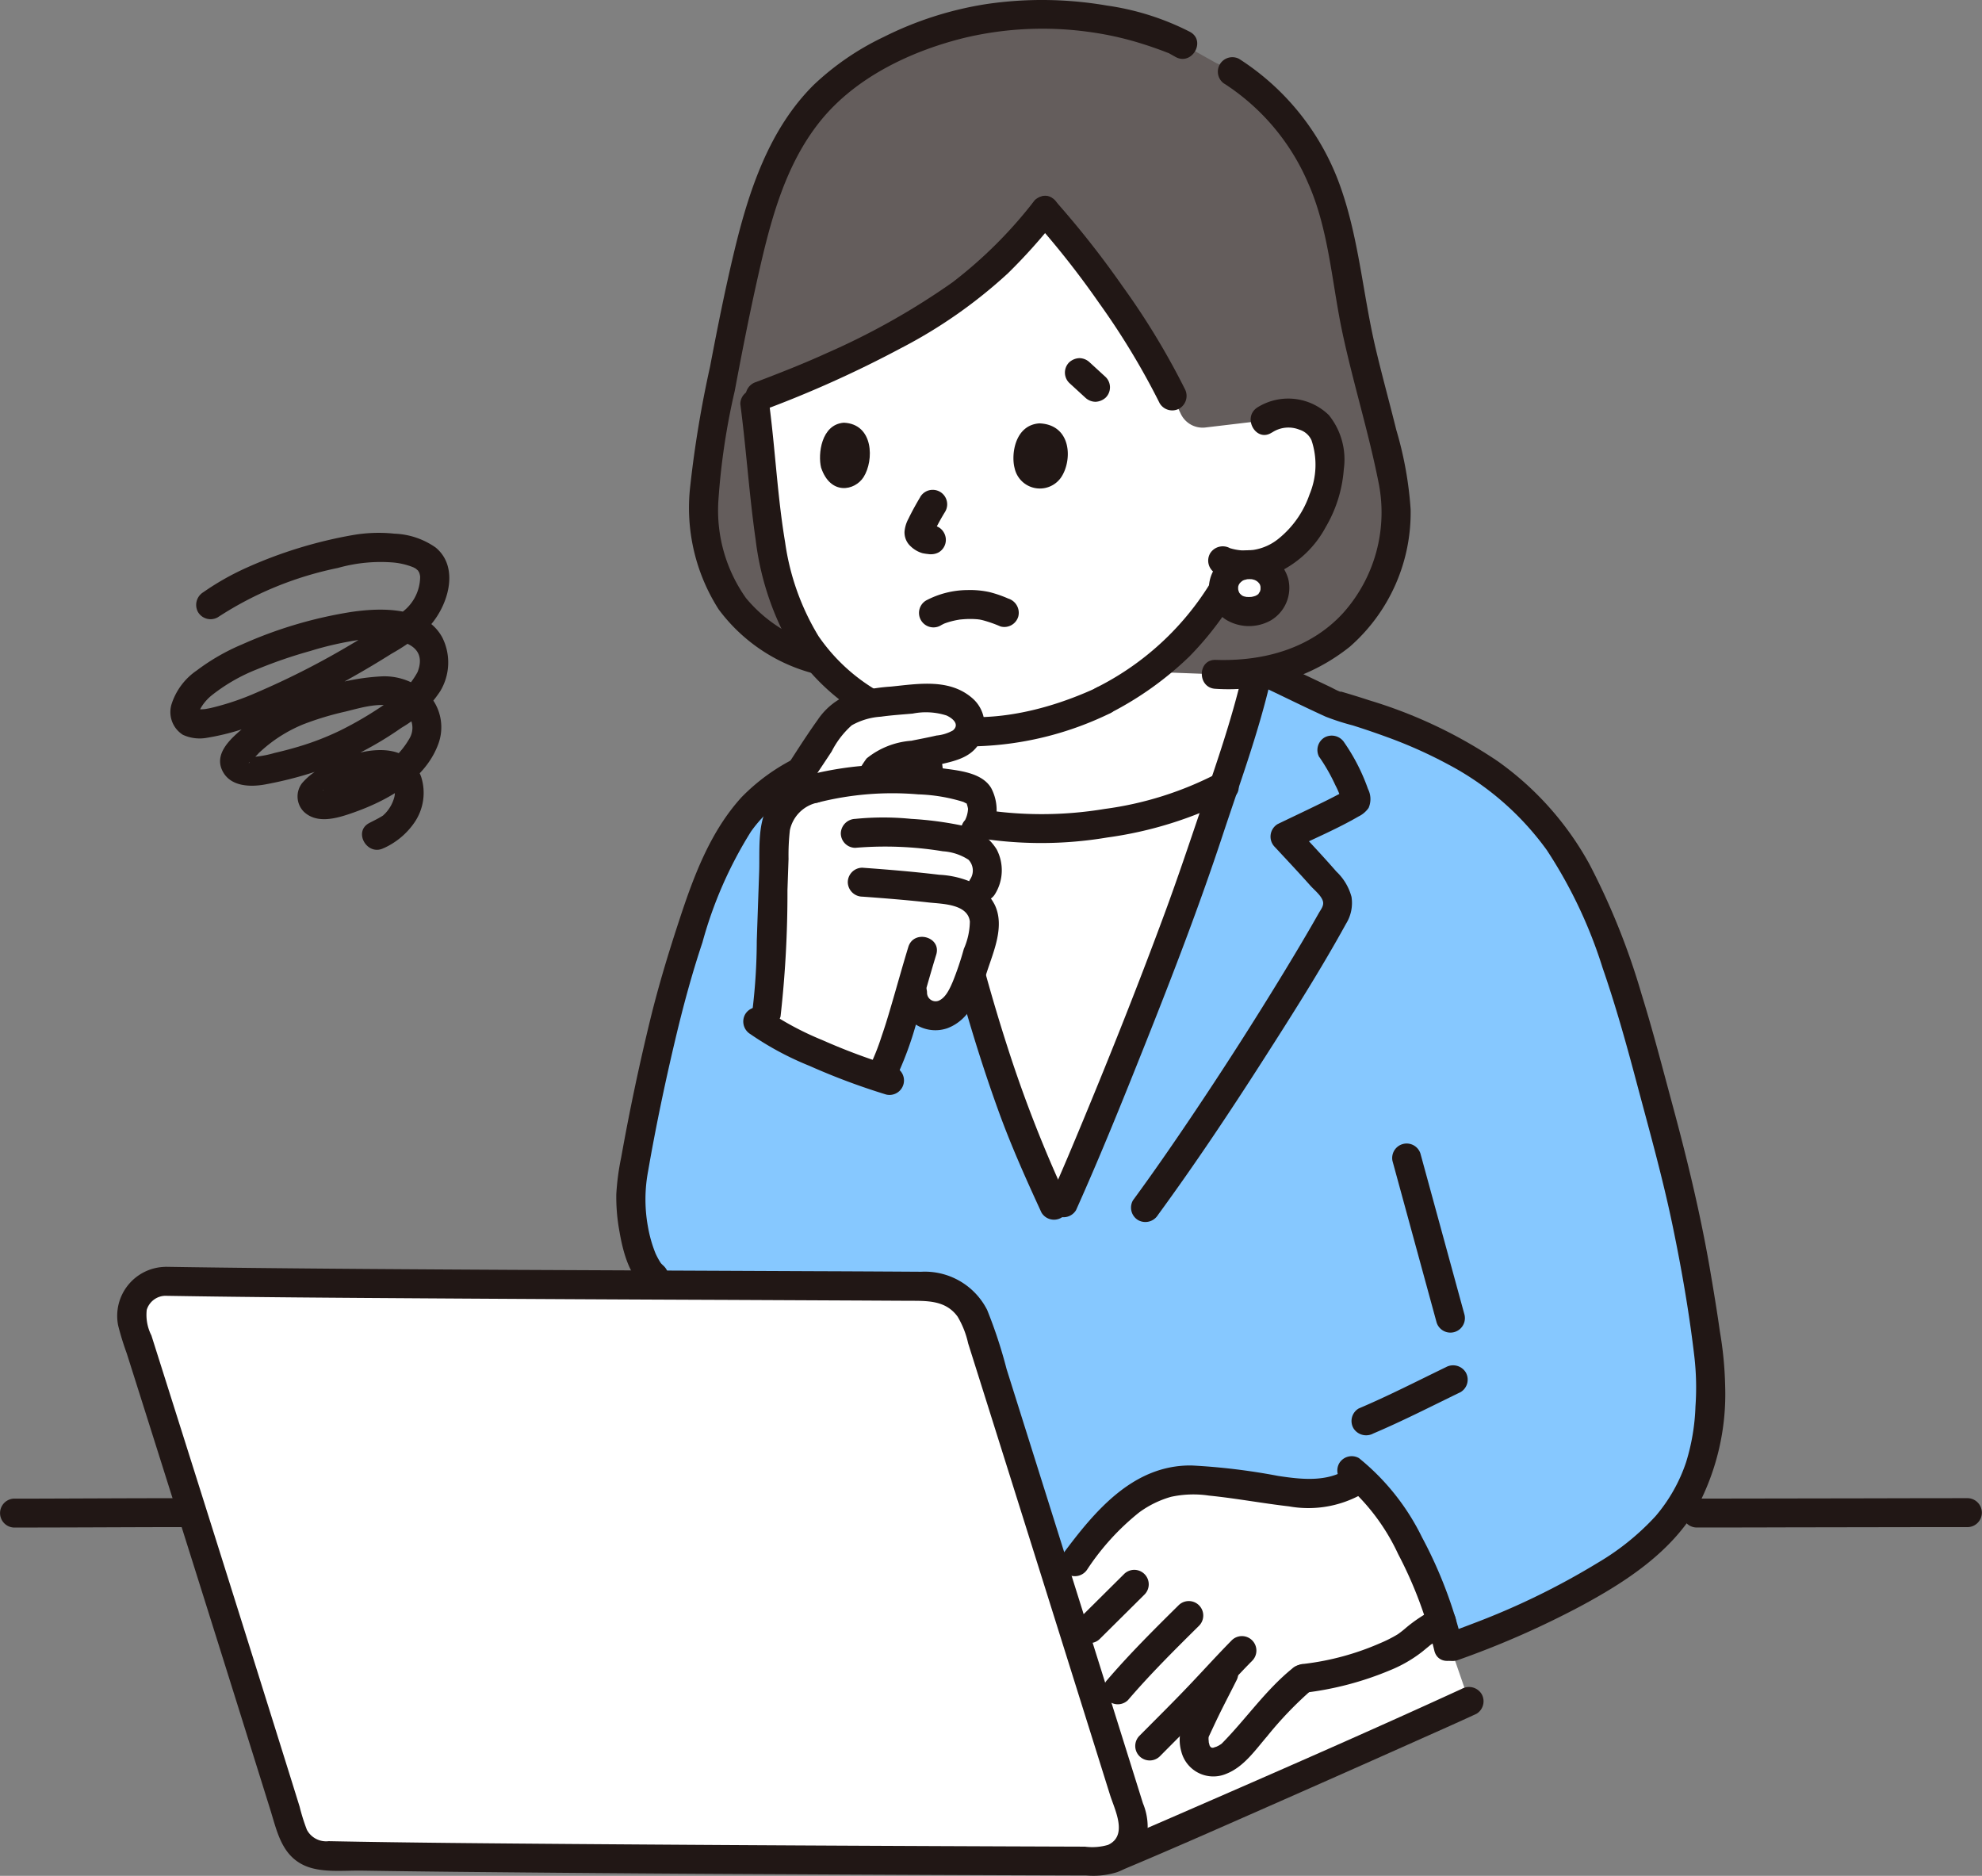 <svg xmlns="http://www.w3.org/2000/svg" width="147.942" height="140" viewBox="0 0 147.942 140">
  <rect x="0" y="0" width="147.942" height="140" fill="#808080" stroke="none"/>
  <g id="_17038_color" data-name="17038_color" transform="translate(0)">
    <path id="パス_5942" data-name="パス 5942" d="M170.228,135.41c1.623-4.173,3.19-8.395,4.282-11.729a123.569,123.569,0,0,0,3.765-12.241,16.883,16.883,0,0,1-3.12.159l-4.965-.189a24.837,24.837,0,0,1-3.431,2.16,28.171,28.171,0,0,1-5.782,1.977,21.128,21.128,0,0,1-2.107.293,16.323,16.323,0,0,1-5.56-.4c.04.455.065.738.065.738,1.095,11.3,4.767,22.572,6.308,27.027a84.342,84.342,0,0,0,3.346,8.036l.747-.144C164.983,148.411,167.675,141.97,170.228,135.41Z" transform="translate(-84.384 -61.33)" fill="#fff"/>
    <path id="パス_5943" data-name="パス 5943" d="M164.059,161.766a84.714,84.714,0,0,1-3.365-8.076,135.524,135.524,0,0,1-5.544-21.267,25.658,25.658,0,0,0,12.589.844,26.027,26.027,0,0,0,9.032-2.8c-.427,1.252-.852,2.475-1.25,3.693-2.808,8.574-8.757,23.02-10.733,27.418Z" transform="translate(-85.394 -71.817)" fill="#fff"/>
    <path id="パス_5944" data-name="パス 5944" d="M280.356,250.85q3.4,0,6.8-.011l10.749-.018q1.363,0,2.726,0a1.081,1.081,0,0,0,0-2.16q-3.515,0-7.031.011l-10.686.017q-1.28,0-2.56,0A1.081,1.081,0,0,0,280.356,250.85Z" transform="translate(-153.734 -136.847)" fill="#211715"/>
    <path id="パス_5945" data-name="パス 5945" d="M1.043,250.853c3.637,0,7.274-.021,10.911-.031.619,0,1.237,0,1.856,0a1.081,1.081,0,0,0,0-2.16c-3.7,0-7.4.021-11.1.032-.557,0-1.114,0-1.671,0a1.081,1.081,0,0,0,0,2.16Z" transform="translate(0 -136.847)" fill="#211715"/>
    <path id="パス_5946" data-name="パス 5946" d="M44.212,111.988a5.53,5.53,0,0,0,2.269-1.89,3.913,3.913,0,0,0,.511-3.437c-1.125-3.086-5.06-1.946-7.216-.772a4.959,4.959,0,0,0-1.665,1.248,1.624,1.624,0,0,0,.11,2.121c.99.961,2.486.509,3.615.117,2.533-.879,5.378-2.415,6.4-5.052a3.614,3.614,0,0,0-.576-3.671,4.659,4.659,0,0,0-3.553-1.482,16.543,16.543,0,0,0-4.318.795,18.677,18.677,0,0,0-3.153,1.125,13.006,13.006,0,0,0-2.777,1.82c-.945.791-2.41,1.977-1.672,3.362.6,1.135,2.07,1.17,3.17.965a28.331,28.331,0,0,0,3.6-.905A25.807,25.807,0,0,0,45.539,103a8.606,8.606,0,0,0,2.876-2.716,4.151,4.151,0,0,0,.156-4.018c-1.25-2.3-4.5-2.227-6.719-1.912a32.266,32.266,0,0,0-8.2,2.423,15.729,15.729,0,0,0-3.4,1.95,4.828,4.828,0,0,0-1.869,2.465,2.006,2.006,0,0,0,.824,2.34,3,3,0,0,0,1.759.232,18.129,18.129,0,0,0,5.024-1.593,61.577,61.577,0,0,0,5.885-2.953q1.473-.83,2.9-1.731a16.029,16.029,0,0,0,2.636-1.845c1.492-1.442,2.57-4.514.667-6.085a5.724,5.724,0,0,0-3.083-1.035,11.285,11.285,0,0,0-3.167.117,33.365,33.365,0,0,0-7.921,2.45,19.92,19.92,0,0,0-3.18,1.808,1.109,1.109,0,0,0-.387,1.478,1.09,1.09,0,0,0,1.478.387,25.808,25.808,0,0,1,8.966-3.682,11.738,11.738,0,0,1,4.138-.405,5.268,5.268,0,0,1,1.476.353,2.083,2.083,0,0,1,.287.164c-.175-.123.15.156.06.049-.068-.082.1.166.105.19a1.257,1.257,0,0,1,.07.308,3.308,3.308,0,0,1-1.636,2.832c-1.09.745-2.212,1.445-3.35,2.115a59.876,59.876,0,0,1-7.291,3.725,19.519,19.519,0,0,1-3.324,1.116c-.118.026-.236.048-.355.07l-.126.02c-.158.027.265-.02.005,0-.18.013-.352.021-.531.019-.273,0,.016.015.018.01a.778.778,0,0,1-.2-.052c.085.071.218.117.067.018.064.042.176.173.045.013l.278.477c-.007-.02-.131-.344-.056-.116-.01-.029.01-.351-.02-.118a.807.807,0,0,1,.113-.352,3.487,3.487,0,0,1,.874-.982,13.273,13.273,0,0,1,3.316-1.89,34.855,34.855,0,0,1,3.983-1.368,24.223,24.223,0,0,1,3.755-.842c1.562-.2,5.26-.19,4.241,2.42a6.023,6.023,0,0,1-2.569,2.486,27,27,0,0,1-3.188,1.865,20.573,20.573,0,0,1-3.136,1.215c-.585.175-1.17.328-1.765.464a7.819,7.819,0,0,1-1.693.307A1.9,1.9,0,0,1,34,105.13l-.05-.028a.348.348,0,0,1,.187.239c.13.431-.156.327.122.149a5.568,5.568,0,0,0,.637-.614c.242-.221.489-.439.747-.641A10.725,10.725,0,0,1,38.2,102.75a22.419,22.419,0,0,1,3.15-.951c1.229-.3,2.71-.777,3.944-.259a1.553,1.553,0,0,1,.839,2.25A6,6,0,0,1,43.6,106.2a13.007,13.007,0,0,1-2.151,1.023q-.557.2-1.129.36a2.524,2.524,0,0,1-.412.1c.1-.009-.327.036-.225-.021.018-.01.05.09.066.066q-.15.984.135.643.158-.113.32-.22a9.652,9.652,0,0,1,1.007-.58,8.411,8.411,0,0,1,2.127-.7c.487-.093,1.18-.175,1.506.256a1.449,1.449,0,0,1,.147,1.067,2.818,2.818,0,0,1-.682,1.212c-.016.018-.259.237-.072.09a2.374,2.374,0,0,1-.251.163c-.28.167-.576.308-.865.459-1.231.646-.141,2.511,1.09,1.865Z" transform="translate(-15.559 -48.693)" fill="#211715"/>
    <path id="パス_5947" data-name="パス 5947" d="M126.655,116.014c1.095,11.3,4.767,22.572,6.308,27.027a84.341,84.341,0,0,0,3.346,8.036l.747-.144c1.976-4.4,7.925-18.844,10.733-27.418a120.981,120.981,0,0,0,3.8-12.407l1.236.588,4.433,2.107c7.063,2.062,12.925,4.666,16.941,10.463,3.645,5.261,5.949,14.644,6.98,18.46,1.063,3.932,2.17,7.916,2.951,12.469.428,2.365,1.225,7.172,1.276,8.951a25.818,25.818,0,0,1-.606,5.9,13.344,13.344,0,0,1-4.64,6.9c-4.026,3.232-10.508,5.927-14.037,7.174H134.173l-27.709-27.665c-1.2-.935-2.046-4.818-1.631-7.313a137.911,137.911,0,0,1,3.973-17.26c.968-2.743,2.077-7.2,4.905-10.393,1.851-2.088,5.609-3.844,9.01-4.982l3.865-1.293c.042.49.069.8.069.8Z" transform="translate(-57.719 -61.223)" fill="#86c8ff"/>
    <path id="パス_5948" data-name="パス 5948" d="M105.906,160.941a2.519,2.519,0,0,1-.225-.214c-.08-.085,0,.011.014.027a2.017,2.017,0,0,1-.12-.176,5.532,5.532,0,0,1-.328-.618,9.843,9.843,0,0,1-.566-2,11.3,11.3,0,0,1,.008-4.1c.571-3.3,1.26-6.587,2.033-9.849.581-2.451,1.231-4.87,2.03-7.259a30.816,30.816,0,0,1,3.624-8.273c2.137-3.023,5.92-4.538,9.31-5.681,1.311-.442.748-2.529-.574-2.083a36.278,36.278,0,0,0-5.344,2.244,14.794,14.794,0,0,0-4.1,2.962c-2.315,2.547-3.549,5.836-4.608,9.054-.824,2.5-1.586,5-2.21,7.563q-1.238,5.085-2.16,10.245a18.538,18.538,0,0,0-.369,2.773,14.2,14.2,0,0,0,.231,2.745c.239,1.392.675,3.221,1.82,4.17a1.111,1.111,0,0,0,1.527,0,1.088,1.088,0,0,0,0-1.527Z" transform="translate(-56.319 -66.419)" fill="#211715"/>
    <path id="パス_5949" data-name="パス 5949" d="M199.077,270.307l-21.366-.971c1.74,5.544,3.388,10.8,4.525,14.437a2.537,2.537,0,0,1-1.254,3.011l-.255.132.364-.152c5.438-2.269,23.045-10.092,26.384-11.626l-2.055-5.945A14.586,14.586,0,0,1,199.077,270.307Z" transform="translate(-97.817 -148.163)" fill="#fff"/>
    <path id="パス_5950" data-name="パス 5950" d="M193.887,260.29c-1.869,1.5-3.281,3.541-5.217,5.558-.278.289-1.417,1.049-2.3.372a1.99,1.99,0,0,1-.45-2.022c1.138-2.487,1.6-3.24,2.449-4.982-1.03,1.086-1.834,2-3.054,3.229l-1.243,1.257-1.562,1.579s-1.1,1.179-2.3,2.459c-1.273-4.067-2.909-9.28-4.56-14.539a41.2,41.2,0,0,1,4.633-5.589,8.244,8.244,0,0,1,4.606-2.166,11.315,11.315,0,0,1,2.137.072q2.028.207,4.042.528c2.44.389,5.175.846,7.127-.806,2.529,2.238,4.825,6.657,6.093,10.779a10.035,10.035,0,0,0-1.311.765c-.282.193-1.19,1-1.491,1.161a20.71,20.71,0,0,1-7.448,2.3" transform="translate(-96.684 -134.991)" fill="#fff"/>
    <path id="パス_5951" data-name="パス 5951" d="M225.983,231.706c2.217-.941,4.348-2.036,6.513-3.085a1.086,1.086,0,0,0,.387-1.478,1.108,1.108,0,0,0-1.477-.387c-2.166,1.049-4.3,2.145-6.514,3.085a1.083,1.083,0,0,0-.387,1.478A1.116,1.116,0,0,0,225.983,231.706Z" transform="translate(-123.477 -124.72)" fill="#211715"/>
    <path id="パス_5952" data-name="パス 5952" d="M231.1,191.07l3.293,12.055a1.081,1.081,0,0,0,2.083-.574L233.181,190.5A1.081,1.081,0,0,0,231.1,191.07Z" transform="translate(-127.161 -104.425)" fill="#211715"/>
    <path id="パス_5953" data-name="パス 5953" d="M197.463,243.524c-1.535.98-3.439.761-5.155.5a47.6,47.6,0,0,0-6.443-.778c-4.387-.061-7.267,3.437-9.651,6.646a1.087,1.087,0,0,0,.387,1.478,1.106,1.106,0,0,0,1.477-.387,18.407,18.407,0,0,1,3.85-4.225,7.451,7.451,0,0,1,2.39-1.173,7.862,7.862,0,0,1,2.829-.092c2,.2,3.98.575,5.979.805a8.181,8.181,0,0,0,5.426-.907C199.723,244.643,198.639,242.773,197.463,243.524Z" transform="translate(-96.909 -133.872)" fill="#211715"/>
    <path id="パス_5954" data-name="パス 5954" d="M182.125,260.953l-3.3,3.275a1.08,1.08,0,1,0,1.527,1.527l3.3-3.275a1.08,1.08,0,1,0-1.527-1.527Z" transform="translate(-98.24 -143.457)" fill="#211715"/>
    <path id="パス_5955" data-name="パス 5955" d="M184.973,273.178c1.665-1.946,3.491-3.757,5.31-5.557a1.08,1.08,0,0,0-1.527-1.528c-1.822,1.8-3.645,3.611-5.313,5.557a1.081,1.081,0,0,0,1.53,1.527Z" transform="translate(-100.785 -146.284)" fill="#211715"/>
    <path id="パス_5956" data-name="パス 5956" d="M190.336,280.556c1.227-1.24,2.469-2.467,3.673-3.73,1.063-1.115,2.094-2.261,3.177-3.358a1.08,1.08,0,1,0-1.527-1.527c-1.083,1.1-2.115,2.243-3.177,3.358-1.2,1.263-2.446,2.49-3.673,3.73a1.08,1.08,0,1,0,1.527,1.527Z" transform="translate(-103.738 -149.5)" fill="#211715"/>
    <path id="パス_5957" data-name="パス 5957" d="M215.187,273.177a23.607,23.607,0,0,0,6.411-1.683,9.961,9.961,0,0,0,2.4-1.383c.148-.12.295-.242.442-.362.072-.059.144-.119.217-.177.139-.111-.121.086-.017.014a11.462,11.462,0,0,1,1.346-.788,1.08,1.08,0,1,0-1.09-1.865,11.212,11.212,0,0,0-2.079,1.367,7.687,7.687,0,0,1-.643.508,9.97,9.97,0,0,1-1.319.667,19.983,19.983,0,0,1-5.671,1.542,1.115,1.115,0,0,0-1.08,1.08,1.086,1.086,0,0,0,1.08,1.08Z" transform="translate(-117.839 -146.838)" fill="#211715"/>
    <path id="パス_5958" data-name="パス 5958" d="M222.526,243.755a15.584,15.584,0,0,1,4.015,5.3,30.831,30.831,0,0,1,2.7,7.2c.322,1.35,2.406.779,2.083-.575a33.1,33.1,0,0,0-3-7.876,17.452,17.452,0,0,0-4.706-5.911,1.087,1.087,0,0,0-1.478.387,1.106,1.106,0,0,0,.388,1.478Z" transform="translate(-122.179 -133.067)" fill="#211715"/>
    <path id="パス_5959" data-name="パス 5959" d="M198.214,275.9c-.441.882-.9,1.755-1.333,2.64a18.371,18.371,0,0,0-.914,1.972,3.132,3.132,0,0,0-.015,1.755,2.466,2.466,0,0,0,3.375,1.669c1.3-.516,2.153-1.768,3.036-2.794a27.5,27.5,0,0,1,3.387-3.518,1.088,1.088,0,0,0,0-1.527,1.105,1.105,0,0,0-1.528,0c-1.991,1.62-3.442,3.76-5.234,5.576-.028.028-.182.147-.061.059s-.141.083-.171.1c-.05.028-.257.121-.1.06-.063.025-.32.1-.262.088a.262.262,0,0,1-.274-.049c.1.061-.06-.1.036.043a1.561,1.561,0,0,1-.1-.167c.05.1.02.069,0-.018s-.052-.192-.069-.292c.035.205.007-.077,0-.146,0-.045.009-.09,0-.135,0,.024-.054.18-.011.08.014-.033.014-.076.026-.111.054-.158-.049.1.034-.08.239-.509.474-1.019.72-1.524.424-.869.875-1.725,1.308-2.59a1.107,1.107,0,0,0-.387-1.478,1.091,1.091,0,0,0-1.477.387Z" transform="translate(-107.779 -151.558)" fill="#211715"/>
    <path id="パス_5960" data-name="パス 5960" d="M184.2,293.761c3.524-1.471,7.017-3.015,10.512-4.554q6.053-2.663,12.091-5.361c1.35-.6,2.7-1.2,4.039-1.819a1.089,1.089,0,0,0,.387-1.478,1.106,1.106,0,0,0-1.478-.387c-7.043,3.234-14.152,6.333-21.258,9.426q-1.428.621-2.858,1.237l-1.2.512c-.09.038-.611.258-.342.145l-.471.2a1.116,1.116,0,0,0-.754,1.329,1.086,1.086,0,0,0,1.329.754Z" transform="translate(-100.638 -154.118)" fill="#211715"/>
    <path id="パス_5961" data-name="パス 5961" d="M24.4,212.754c13.856.23,45.487.3,56.781.378a3.956,3.956,0,0,1,3.748,2.763c2.687,8.5,8.731,27.741,11.575,36.839a2.535,2.535,0,0,1-2.43,3.293c-12.241-.045-45.212-.162-57.89-.419a2.53,2.53,0,0,1-2.369-1.784c-2.5-8.084-8.92-28.456-11.877-37.763a2.538,2.538,0,0,1,2.462-3.306Z" transform="translate(-11.997 -117.123)" fill="#fff"/>
    <path id="パス_5962" data-name="パス 5962" d="M23.09,212.512c6.472.107,12.944.149,19.417.19q11.341.073,22.682.116l9.541.045,3.726.02c1.381.008,2.8-.076,3.713,1.18a6.751,6.751,0,0,1,.789,2l.636,2.016q.759,2.406,1.516,4.812,1.761,5.592,3.517,11.184,1.731,5.511,3.459,11.022l1.456,4.648c.349,1.116,1.374,3.053-.146,3.748a4.213,4.213,0,0,1-1.723.13l-1.789-.006-4.127-.015q-4.934-.019-9.868-.042-11.224-.051-22.449-.135c-6.071-.047-12.143-.093-18.214-.211a1.625,1.625,0,0,1-1.628-.851,14.461,14.461,0,0,1-.54-1.72q-.65-2.094-1.305-4.185Q30.118,241.228,28.474,236q-3.229-10.269-6.481-20.531a3.378,3.378,0,0,1-.348-1.909,1.48,1.48,0,0,1,1.445-1.05,1.081,1.081,0,0,0,0-2.16,3.661,3.661,0,0,0-3.58,4.373,21.193,21.193,0,0,0,.641,2.079l.707,2.231q1.69,5.335,3.371,10.672,3.333,10.573,6.637,21.155c.5,1.6.833,3.359,2.5,4.146,1.263.595,2.943.386,4.316.405q4.621.072,9.243.112,11.416.111,22.833.16,10.112.053,20.223.087l1.823.006a5.95,5.95,0,0,0,2.286-.253,3.665,3.665,0,0,0,2.151-2.34,4.6,4.6,0,0,0-.238-2.8q-1.56-4.988-3.125-9.974-3.52-11.221-7.054-22.438a35.38,35.38,0,0,0-1.446-4.4,5.215,5.215,0,0,0-4.92-2.855q-4.036-.026-8.071-.041-11.206-.05-22.412-.1c-7.287-.04-14.574-.082-21.861-.171q-2.014-.025-4.029-.057A1.082,1.082,0,0,0,23.09,212.512Z" transform="translate(-10.692 -115.801)" fill="#211715"/>
    <path id="パス_5963" data-name="パス 5963" d="M151.053,120.689a106.893,106.893,0,0,0,3.143,16.818c1.006,3.807,2.145,7.6,3.488,11.3.93,2.565,2.048,5.057,3.189,7.533a1.089,1.089,0,0,0,1.478.387,1.105,1.105,0,0,0,.387-1.478,97.433,97.433,0,0,1-4.365-11.151,135.22,135.22,0,0,1-3.674-13.854,91.682,91.682,0,0,1-1.485-9.553,1.11,1.11,0,0,0-1.08-1.08,1.088,1.088,0,0,0-1.08,1.08Z" transform="translate(-83.135 -65.842)" fill="#211715"/>
    <path id="パス_5964" data-name="パス 5964" d="M223.884,184.575a66.893,66.893,0,0,0,9.31-4.079c3.341-1.8,6.711-3.99,8.664-7.341a18.031,18.031,0,0,0,2.1-9.1,27.189,27.189,0,0,0-.39-4.027c-.23-1.628-.5-3.251-.779-4.871-.708-4.05-1.672-8.028-2.745-12-.752-2.78-1.469-5.569-2.324-8.32a53.04,53.04,0,0,0-3.881-9.684,22.969,22.969,0,0,0-6.857-7.706,35.265,35.265,0,0,0-9.586-4.545q-.63-.207-1.264-.4l-.6-.18-.345-.1c.1.03.109.064.058.045-.281-.1-.554-.263-.823-.391l-2.925-1.392-.655-.311a1.11,1.11,0,0,0-1.478.387,1.089,1.089,0,0,0,.387,1.477c1.461.694,2.914,1.414,4.386,2.084a17.591,17.591,0,0,0,2.017.651q1.286.405,2.553.869a34.178,34.178,0,0,1,4.6,2.057,21.408,21.408,0,0,1,7.336,6.379,35.121,35.121,0,0,1,4.17,8.8c.963,2.779,1.755,5.611,2.509,8.452.955,3.591,1.965,7.168,2.72,10.809.668,3.222,1.239,6.5,1.62,9.766a20.135,20.135,0,0,1,.08,3.7,15.792,15.792,0,0,1-.7,4.163,12.1,12.1,0,0,1-2.277,4.021,18.71,18.71,0,0,1-4.275,3.459,55.375,55.375,0,0,1-9.342,4.555q-.909.352-1.829.679a1.107,1.107,0,0,0-.754,1.329,1.09,1.09,0,0,0,1.329.754Z" transform="translate(-115.188 -60.635)" fill="#211715"/>
    <path id="パス_5965" data-name="パス 5965" d="M160.051,132.942a29.66,29.66,0,0,0,10.255.068,29.02,29.02,0,0,0,9.271-2.9c1.232-.645.141-2.51-1.09-1.865a25.473,25.473,0,0,1-8.382,2.635,28.6,28.6,0,0,1-9.477-.016,1.108,1.108,0,0,0-1.329.754,1.09,1.09,0,0,0,.754,1.329Z" transform="translate(-87.658 -70.505)" fill="#211715"/>
    <path id="パス_5966" data-name="パス 5966" d="M188.619,110.833c-.814,3.494-2,6.873-3.15,10.265-.862,2.542-1.715,5.083-2.644,7.6-1.919,5.2-3.97,10.355-6.093,15.475-.795,1.917-1.539,3.7-2.407,5.638a1.114,1.114,0,0,0,.387,1.478,1.088,1.088,0,0,0,1.478-.387c1.832-4.084,3.507-8.244,5.163-12.4,2.046-5.135,4.035-10.3,5.769-15.548,1.265-3.829,2.663-7.611,3.58-11.546.315-1.35-1.767-1.93-2.083-.574Z" transform="translate(-95.87 -60.588)" fill="#211715"/>
    <path id="パス_5967" data-name="パス 5967" d="M201.832,123.726a13.74,13.74,0,0,1,1.194,2.1,5.3,5.3,0,0,1,.514,1.406v-.574q.446-.613.228-.414.257-.193.115-.095a1,1,0,0,0-.154.095c-.172.1-.35.2-.527.289-.483.255-.974.5-1.465.736-1,.491-2.017.967-3.023,1.454a1.091,1.091,0,0,0-.218,1.7c.891.959,1.789,1.912,2.659,2.89.286.322.828.746.941,1.173.085.32-.142.592-.3.864-.825,1.461-1.684,2.9-2.556,4.336q-3.4,5.59-7.057,11.017c-1.387,2.058-2.8,4.1-4.267,6.1a1.088,1.088,0,0,0,.387,1.478,1.105,1.105,0,0,0,1.478-.387c2.768-3.785,5.373-7.691,7.9-11.639,2.122-3.314,4.246-6.653,6.142-10.1a2.925,2.925,0,0,0,.405-2,4.027,4.027,0,0,0-1.129-1.89c-1-1.147-2.045-2.254-3.08-3.368l-.219,1.7c1.652-.8,3.365-1.522,4.954-2.444a1.942,1.942,0,0,0,.749-.636,1.649,1.649,0,0,0-.043-1.412,14.542,14.542,0,0,0-1.766-3.461,1.11,1.11,0,0,0-1.478-.387,1.09,1.09,0,0,0-.388,1.478Z" transform="translate(-103.348 -67.218)" fill="#211715"/>
    <path id="パス_5968" data-name="パス 5968" d="M125.234,50.5a11.057,11.057,0,0,1-6.831-5.053c-1.815-3.192-1.765-6.822-1.134-10.441.739-4.2,1.678-9.255,2.621-13.418,1.455-6.361,2.745-9.738,5.891-13.129a24.152,24.152,0,0,1,15.9-6.076A26.019,26.019,0,0,1,152.1,4.323l.537.3L155.1,6c3.873,1.736,6.407,5.54,7.633,8.007,1.636,3.3,2.073,8.2,2.909,12.014.994,4.532,2.025,7.632,2.745,11.451a12.191,12.191,0,0,1-1.556,8.388c-2.256,3.78-6.215,5.981-11.719,5.774Z" transform="translate(-64.342 -1.308)" fill="#645d5c"/>
    <path id="パス_5969" data-name="パス 5969" d="M151.286,71.509a28.172,28.172,0,0,1-5.782,1.977,21.127,21.127,0,0,1-2.107.293,15.468,15.468,0,0,1-11.81-3.671c-3.375-2.757-4.844-7.106-5.376-11.916-.322-2.914-.6-6.1-1.035-9.261a74.834,74.834,0,0,0,10.226-4.56,32.1,32.1,0,0,0,11.484-9.44,68.576,68.576,0,0,1,9.521,13.835l.645,1.342a1.8,1.8,0,0,0,1.834,1.008l4.432-.526a3.056,3.056,0,0,1,2.205-.487,2.757,2.757,0,0,1,2.291,1.577,7.456,7.456,0,0,1-.405,5.487,8,8,0,0,1-3.019,3.559,5.825,5.825,0,0,1-3.146.65l-.233.485c-.345.722-1.163,1.986-1.163,1.986a25.573,25.573,0,0,1-2.842,3.559,24.676,24.676,0,0,1-5.72,4.1" transform="translate(-68.909 -19.211)" fill="#fff"/>
    <path id="パス_5970" data-name="パス 5970" d="M211.356,18.648a18.071,18.071,0,0,1,5.421,9.49,18.917,18.917,0,0,1,.6,5.8c-.114,2.1-.212,7.029-1.735,9.682" transform="translate(-116.32 -10.256)" fill="none"/>
    <path id="パス_5971" data-name="パス 5971" d="M159.938,7.915a21.022,21.022,0,0,0-14.02-3.9c-7.18.45-12.922,3.3-16.735,7.915a22.1,22.1,0,0,0-4.33,9.927,35.184,35.184,0,0,0,.4,12.065" transform="translate(-68.539 -2.169)" fill="none"/>
    <path id="パス_5972" data-name="パス 5972" d="M168.319,73.61c-.266-.982,0-3.211,1.852-3.338,2.432.1,2.47,2.8,1.608,4.047A1.928,1.928,0,0,1,168.319,73.61Z" transform="translate(-92.586 -38.675)" fill="#211715"/>
    <path id="パス_5973" data-name="パス 5973" d="M136.2,73.512c-.243-.985,0-3.221,1.7-3.349,2.228.1,2.261,2.813,1.472,4.059C138.72,75.244,136.9,75.611,136.2,73.512Z" transform="translate(-74.912 -38.615)" fill="#211715"/>
    <path id="パス_5974" data-name="パス 5974" d="M151.322,81.849c-.315.53-.617,1.07-.884,1.626a2.426,2.426,0,0,0-.29.958,1.4,1.4,0,0,0,.473,1.107,2.115,2.115,0,0,0,.871.5,4.959,4.959,0,0,0,.637.085l-.287-.039.024,0a1.187,1.187,0,0,0,.832-.109,1.08,1.08,0,0,0,.387-1.478,1.041,1.041,0,0,0-.645-.5c-.18-.027-.363-.042-.545-.066l.287.039a1.049,1.049,0,0,1-.24-.064l.258.109a1.115,1.115,0,0,1-.2-.118l.218.169a1.2,1.2,0,0,1-.167-.155l.169.219a.287.287,0,0,1-.035-.059l.109.258a.5.5,0,0,1-.025-.1l.039.287a.7.7,0,0,1,0-.106l-.039.287a1.112,1.112,0,0,1,.076-.257l-.109.258a16.713,16.713,0,0,1,.949-1.764,1.08,1.08,0,1,0-1.865-1.09Z" transform="translate(-82.632 -44.753)" fill="#211715"/>
    <path id="パス_5975" data-name="パス 5975" d="M205.337,68.706a2.205,2.205,0,0,1,2.052-.216,1.454,1.454,0,0,1,.9.789,5.742,5.742,0,0,1-.143,4.033,7.279,7.279,0,0,1-2.3,3.3,3.9,3.9,0,0,1-3.645.72,1.112,1.112,0,0,0-1.478.387,1.089,1.089,0,0,0,.387,1.478,5.974,5.974,0,0,0,4.893-.16,7.8,7.8,0,0,0,3.336-3.258,9.971,9.971,0,0,0,1.363-4.354,5.27,5.27,0,0,0-1.117-4.023,4.34,4.34,0,0,0-5.345-.566c-1.152.765-.071,2.639,1.09,1.865Z" transform="translate(-110.395 -36.421)" fill="#211715"/>
    <path id="パス_5976" data-name="パス 5976" d="M154.851,100.874a6.026,6.026,0,0,0,4.268.19c.369-.143.774-.39,1.184-.582" transform="translate(-85.222 -55.3)" fill="none"/>
    <path id="パス_5977" data-name="パス 5977" d="M182.407,104.036a24.658,24.658,0,0,0,5.851-4.183,23.51,23.51,0,0,0,2.559-3.087,19.689,19.689,0,0,0,1.7-2.765,1.108,1.108,0,0,0-.387-1.478,1.09,1.09,0,0,0-1.478.387,21.031,21.031,0,0,1-9.338,9.26c-1.233.644-.142,2.509,1.09,1.865Z" transform="translate(-99.493 -50.843)" fill="#211715"/>
    <path id="パス_5978" data-name="パス 5978" d="M122.914,65.742c.446,3.384.664,6.8,1.15,10.176a21.192,21.192,0,0,0,2.516,7.747,16.332,16.332,0,0,0,14.093,7.62,24.378,24.378,0,0,0,9.914-2.493,1.09,1.09,0,0,0,.387-1.478,1.106,1.106,0,0,0-1.478-.387c-4.712,2.166-10.284,3.207-15.135.851a13.718,13.718,0,0,1-5.616-4.717,18.41,18.41,0,0,1-2.487-7c-.572-3.408-.733-6.89-1.184-10.316a1.116,1.116,0,0,0-1.08-1.08,1.085,1.085,0,0,0-1.08,1.08Z" transform="translate(-67.655 -35.592)" fill="#211715"/>
    <path id="パス_5979" data-name="パス 5979" d="M145.357,32.853a33.24,33.24,0,0,1-6.137,6.121,53.856,53.856,0,0,1-9.351,5.265c-1.737.793-3.514,1.49-5.3,2.169a1.111,1.111,0,0,0-.754,1.329,1.089,1.089,0,0,0,1.329.755,83.737,83.737,0,0,0,10.216-4.6,36.592,36.592,0,0,0,8.021-5.612,41.983,41.983,0,0,0,3.5-3.9,1.113,1.113,0,0,0,0-1.527,1.089,1.089,0,0,0-1.527,0Z" transform="translate(-68.131 -17.897)" fill="#211715"/>
    <path id="パス_5980" data-name="パス 5980" d="M171.364,34.34a65.28,65.28,0,0,1,4.826,6.13,55.16,55.16,0,0,1,4.526,7.486,1.091,1.091,0,0,0,1.478.387,1.1,1.1,0,0,0,.387-1.478,55.606,55.606,0,0,0-4.635-7.639,69.81,69.81,0,0,0-5.057-6.415c-.932-1.035-2.455.5-1.527,1.527Z" transform="translate(-94.153 -17.857)" fill="#211715"/>
    <path id="パス_5981" data-name="パス 5981" d="M124.206,48.151a10.723,10.723,0,0,1-5.5-3.506,11.316,11.316,0,0,1-2.07-7.21,51.386,51.386,0,0,1,1.227-8.267c.515-2.753,1.054-5.5,1.665-8.236.935-4.179,2.006-8.551,4.761-11.943,2.629-3.238,6.778-5.206,10.794-6.181a25.241,25.241,0,0,1,9.2-.427,23.844,23.844,0,0,1,3.825.838c.6.184,1.2.39,1.791.613l.293.113c.4.149-.1-.066.137.064.145.079.288.162.433.242,1.215.679,2.306-1.187,1.09-1.865A19.661,19.661,0,0,0,145.632.415a28.481,28.481,0,0,0-8.993-.108,25.968,25.968,0,0,0-7.667,2.458,20.162,20.162,0,0,0-5.229,3.585c-3.313,3.3-4.815,7.857-5.889,12.286-.7,2.9-1.283,5.828-1.841,8.757a82.585,82.585,0,0,0-1.471,8.869,14.066,14.066,0,0,0,2.121,9.223,12.865,12.865,0,0,0,6.97,4.75c1.331.411,1.9-1.673.574-2.083Z" transform="translate(-63.018 -0.002)" fill="#211715"/>
    <path id="パス_5982" data-name="パス 5982" d="M201.221,11.423a16.611,16.611,0,0,1,6.247,7.431c1.508,3.4,1.755,7.291,2.5,10.9.8,3.832,1.986,7.571,2.745,11.412a11.259,11.259,0,0,1-2.648,9.761c-2.45,2.671-5.963,3.607-9.5,3.49-1.391-.045-1.389,2.115,0,2.16a14.512,14.512,0,0,0,10-3.137,13.3,13.3,0,0,0,4.545-10.261,27.168,27.168,0,0,0-1.072-5.932c-.5-2.022-1.056-4.033-1.536-6.062-.938-3.966-1.245-8.134-2.6-11.991a18.719,18.719,0,0,0-7.593-9.631,1.081,1.081,0,0,0-1.09,1.865Z" transform="translate(-109.817 -5.168)" fill="#211715"/>
    <path id="パス_5983" data-name="パス 5983" d="M204.917,93.719a1.8,1.8,0,0,0-1.819,1.838,1.77,1.77,0,0,0,2.015,1.654,1.751,1.751,0,0,0,1.818-1.87,1.8,1.8,0,0,0-2.014-1.622Z" transform="translate(-111.773 -51.571)" fill="#fff"/>
    <path id="パス_5984" data-name="パス 5984" d="M203.586,91.326a3.216,3.216,0,0,0-1.792.63,2.766,2.766,0,0,0,.188,4.569,3.33,3.33,0,0,0,3.351.016,2.823,2.823,0,0,0,1.272-3.063,2.931,2.931,0,0,0-3.019-2.153,1.08,1.08,0,0,0,0,2.16,2.584,2.584,0,0,1,.45.018l-.287-.039a2.274,2.274,0,0,1,.285.061c.041.012.081.027.122.04.185.056-.239-.123-.072-.031.072.04.144.077.213.122.1.064.117.142-.064-.054.027.029.06.052.09.079.045.042.214.246.09.084s-.028-.034,0,0,.049.08.071.121.083.182.005,0-.019-.042,0,0a1.815,1.815,0,0,1,.064.277l-.038-.287a2.061,2.061,0,0,1,0,.537l.039-.287a1.832,1.832,0,0,1-.062.273c-.014.045-.072.185.008,0s.02-.048,0-.005a1.632,1.632,0,0,0-.141.228c-.009-.027.2-.225.069-.1-.032.031-.062.065-.095.1s-.059.049-.085.075c.213-.209.157-.117.069-.06s-.152.084-.229.126c-.111.059.262-.095.1-.045-.048.015-.1.033-.144.045a2.612,2.612,0,0,1-.311.065l.287-.039a2.707,2.707,0,0,1-.653.009l.287.039a2.26,2.26,0,0,1-.3-.058c-.04-.011-.078-.024-.117-.036-.194-.058.1.049.1.048-.03.017-.217-.114-.249-.135s-.16-.117,0,0,.02.013-.014-.019-.055-.053-.081-.081c-.072-.077-.1-.176.052.077-.045-.072-.09-.142-.135-.216-.1-.174.047.108.04.108a.975.975,0,0,1-.048-.135,1.991,1.991,0,0,1-.063-.29l.038.287a1.911,1.911,0,0,1,0-.486l-.039.287a1.818,1.818,0,0,1,.058-.251c.012-.037.028-.073.039-.11-.081.286-.081.184-.031.09.022-.041.045-.082.071-.122s.117-.161,0-.006-.025.034.006,0,.066-.07.1-.1.061-.053.09-.08c.09-.084-.225.153-.081.066.055-.033.2-.158.264-.149-.032,0-.27.105-.09.04.042-.015.084-.029.127-.041a2.413,2.413,0,0,1,.324-.067l-.287.039c.058-.007.115-.012.173-.016a1.08,1.08,0,1,0,0-2.16Z" transform="translate(-110.443 -50.258)" fill="#211715"/>
    <path id="パス_5985" data-name="パス 5985" d="M154.18,100.574c.077-.045.156-.082.234-.123.2-.108-.165.06-.035.011l.135-.051a5.374,5.374,0,0,1,.613-.18c.1-.024.2-.045.307-.064l.157-.027c.26-.045-.163.014-.009,0,.225-.02.453-.042.681-.045a6.237,6.237,0,0,1,.63.02c.039,0,.26.036.084.005l.041.007c.1.016.19.034.284.057a9.387,9.387,0,0,1,1.34.469,1.084,1.084,0,0,0,1.329-.754,1.113,1.113,0,0,0-.755-1.329,8.851,8.851,0,0,0-1.41-.485,6.782,6.782,0,0,0-1.623-.149,6.705,6.705,0,0,0-3.091.774,1.08,1.08,0,1,0,1.09,1.865Z" transform="translate(-83.96 -53.898)" fill="#211715"/>
    <path id="パス_5986" data-name="パス 5986" d="M177.1,61.29l1.2,1.1a1.133,1.133,0,0,0,.765.315,1.2,1.2,0,0,0,.765-.315,1.08,1.08,0,0,0,0-1.528l-1.2-1.1a1.133,1.133,0,0,0-.765-.315,1.2,1.2,0,0,0-.765.315,1.08,1.08,0,0,0,0,1.527Z" transform="translate(-97.295 -32.718)" fill="#211715"/>
    <path id="パス_5987" data-name="パス 5987" d="M130.542,122.961c.45-.665,1.626-2.531,2.108-3.168.872-1.156,1.246-2.371,2.6-3.051,1.135-.571,3.594-.7,4.828-.814a4.976,4.976,0,0,1,3.123.39,2.018,2.018,0,0,1,1.005,1.089,1.693,1.693,0,0,1-1.125,2.009c-1.266.387-2.495.559-3.786.852a3.949,3.949,0,0,0-1.927.778,7.632,7.632,0,0,0-1.152,2.571" transform="translate(-71.847 -63.765)" fill="#fff"/>
    <path id="パス_5988" data-name="パス 5988" d="M130.107,122.2c.82-1.215,1.644-2.432,2.449-3.656a6.607,6.607,0,0,1,1.5-1.956,5.07,5.07,0,0,1,2.177-.644c.787-.111,1.582-.161,2.373-.231a5.024,5.024,0,0,1,2.53.143c.509.236.974.683.474,1.113a3.091,3.091,0,0,1-1.224.38c-.625.147-1.256.263-1.885.391a5.981,5.981,0,0,0-3.335,1.32,7.851,7.851,0,0,0-1.35,2.965c-.439,1.322,1.646,1.89,2.083.574.26-.781.45-1.98,1.236-2.311a8.471,8.471,0,0,1,1.517-.377c.7-.149,1.4-.273,2.1-.43,1.185-.267,2.388-.578,2.939-1.777a2.615,2.615,0,0,0-.637-3.144c-1.7-1.477-4.013-1.072-6.067-.863a13.456,13.456,0,0,0-2.933.514,5.077,5.077,0,0,0-2.535,1.963c-1.146,1.6-2.169,3.3-3.273,4.936-.78,1.155,1.09,2.238,1.865,1.09Z" transform="translate(-70.48 -62.455)" fill="#211715"/>
    <path id="パス_5989" data-name="パス 5989" d="M130.491,129.981a23.457,23.457,0,0,1,10.82-.218,2.931,2.931,0,0,1,1.41.619,2.389,2.389,0,0,1,.334.945,2.69,2.69,0,0,1-.52,1.769l-.759.844a2.439,2.439,0,0,1,1.43,1.136,2.354,2.354,0,0,1-.132,2.246l-.757.969a3.06,3.06,0,0,1,.612.681,2.639,2.639,0,0,1,.149,2.085c-.311,1.049-.531,1.8-.88,2.829a9.334,9.334,0,0,1-.849,1.9,2.439,2.439,0,0,1-1.551,1.154,1.74,1.74,0,0,1-1.941-1.735l-.175-.031c-.36,1.251-.731,2.51-1,3.305-.222.65-.618,1.733-.892,2.368-.042.1-.2.453-.356.81-2.66-1.183-6.134-2.627-8.729-3.69l.247-1.271a32.589,32.589,0,0,0,.3-3.9q.156-4.572.315-9.133a3.9,3.9,0,0,1,.555-2.081,4.311,4.311,0,0,1,2.373-1.608" transform="translate(-69.736 -71.132)" fill="#fff"/>
    <path id="パス_5990" data-name="パス 5990" d="M123.92,169.184a22.749,22.749,0,0,0,4.416,2.371,50.329,50.329,0,0,0,5.72,2.139,1.081,1.081,0,0,0,.574-2.083,45.754,45.754,0,0,1-5.346-1.984,22.4,22.4,0,0,1-4.275-2.308,1.087,1.087,0,0,0-1.477.387,1.1,1.1,0,0,0,.387,1.478Z" transform="translate(-67.911 -92.005)" fill="#211715"/>
    <path id="パス_5991" data-name="パス 5991" d="M134.115,129.744a22.619,22.619,0,0,1,7.494-.612,12.683,12.683,0,0,1,3.375.564c.054.021.311.18.228.078a2.236,2.236,0,0,1,.119.434,2.082,2.082,0,0,1-.221.846,1.113,1.113,0,0,0,0,1.527,1.088,1.088,0,0,0,1.527,0,3.529,3.529,0,0,0,.425-3.915c-.7-1.194-2.512-1.318-3.725-1.49a25.393,25.393,0,0,0-9.8.485,1.081,1.081,0,0,0,.574,2.083Z" transform="translate(-73.075 -69.846)" fill="#211715"/>
    <path id="パス_5992" data-name="パス 5992" d="M140.663,137.949a26.639,26.639,0,0,1,6.538.258,3.969,3.969,0,0,1,1.911.63,1.17,1.17,0,0,1,.111,1.482,1.089,1.089,0,0,0,.387,1.477,1.1,1.1,0,0,0,1.478-.387,3.373,3.373,0,0,0,.132-3.336,3.916,3.916,0,0,0-2.658-1.8,25.927,25.927,0,0,0-3.719-.484,20.939,20.939,0,0,0-4.181,0,1.113,1.113,0,0,0-1.08,1.08,1.087,1.087,0,0,0,1.08,1.08Z" transform="translate(-76.822 -74.673)" fill="#211715"/>
    <path id="パス_5993" data-name="パス 5993" d="M141.819,146.19c1.659.12,3.317.252,4.971.437.967.108,2.9.1,3.06,1.417a5.228,5.228,0,0,1-.45,2.047,22.4,22.4,0,0,1-.83,2.457c-.215.493-.513,1.187-1.05,1.41a.64.64,0,0,1-.867-.614,1.108,1.108,0,0,0-1.08-1.08,1.088,1.088,0,0,0-1.08,1.08,2.925,2.925,0,0,0,1.135,2.262,2.729,2.729,0,0,0,2.536.407c1.773-.659,2.427-2.58,2.966-4.225.5-1.537,1.336-3.4.578-4.985a3.854,3.854,0,0,0-1.623-1.645,6.931,6.931,0,0,0-2.517-.6c-1.912-.23-3.83-.388-5.75-.527a1.09,1.09,0,0,0-1.08,1.08,1.1,1.1,0,0,0,1.08,1.08Z" transform="translate(-77.457 -79.271)" fill="#211715"/>
    <path id="パス_5994" data-name="パス 5994" d="M145.854,166.457a25.862,25.862,0,0,0,1.809-4.869c.472-1.581.906-3.173,1.389-4.751.407-1.332-1.677-1.9-2.083-.574-.47,1.537-.894,3.087-1.35,4.628-.2.681-.407,1.361-.642,2.031a17.2,17.2,0,0,1-.986,2.445c-.659,1.224,1.205,2.316,1.865,1.09Z" transform="translate(-79.169 -85.588)" fill="#211715"/>
    <path id="パス_5995" data-name="パス 5995" d="M129.194,128.523a5.19,5.19,0,0,0-3.2,2.414c-.746,1.443-.554,3.3-.608,4.877q-.09,2.561-.177,5.123A44.068,44.068,0,0,1,124.9,146a1.115,1.115,0,0,0,.754,1.329,1.088,1.088,0,0,0,1.329-.754,82.157,82.157,0,0,0,.516-9.421q.04-1.17.081-2.338a16.683,16.683,0,0,1,.1-2.143,2.666,2.666,0,0,1,2.087-2.063A1.081,1.081,0,0,0,129.194,128.523Z" transform="translate(-68.721 -70.713)" fill="#211715"/>
  </g>
</svg>
